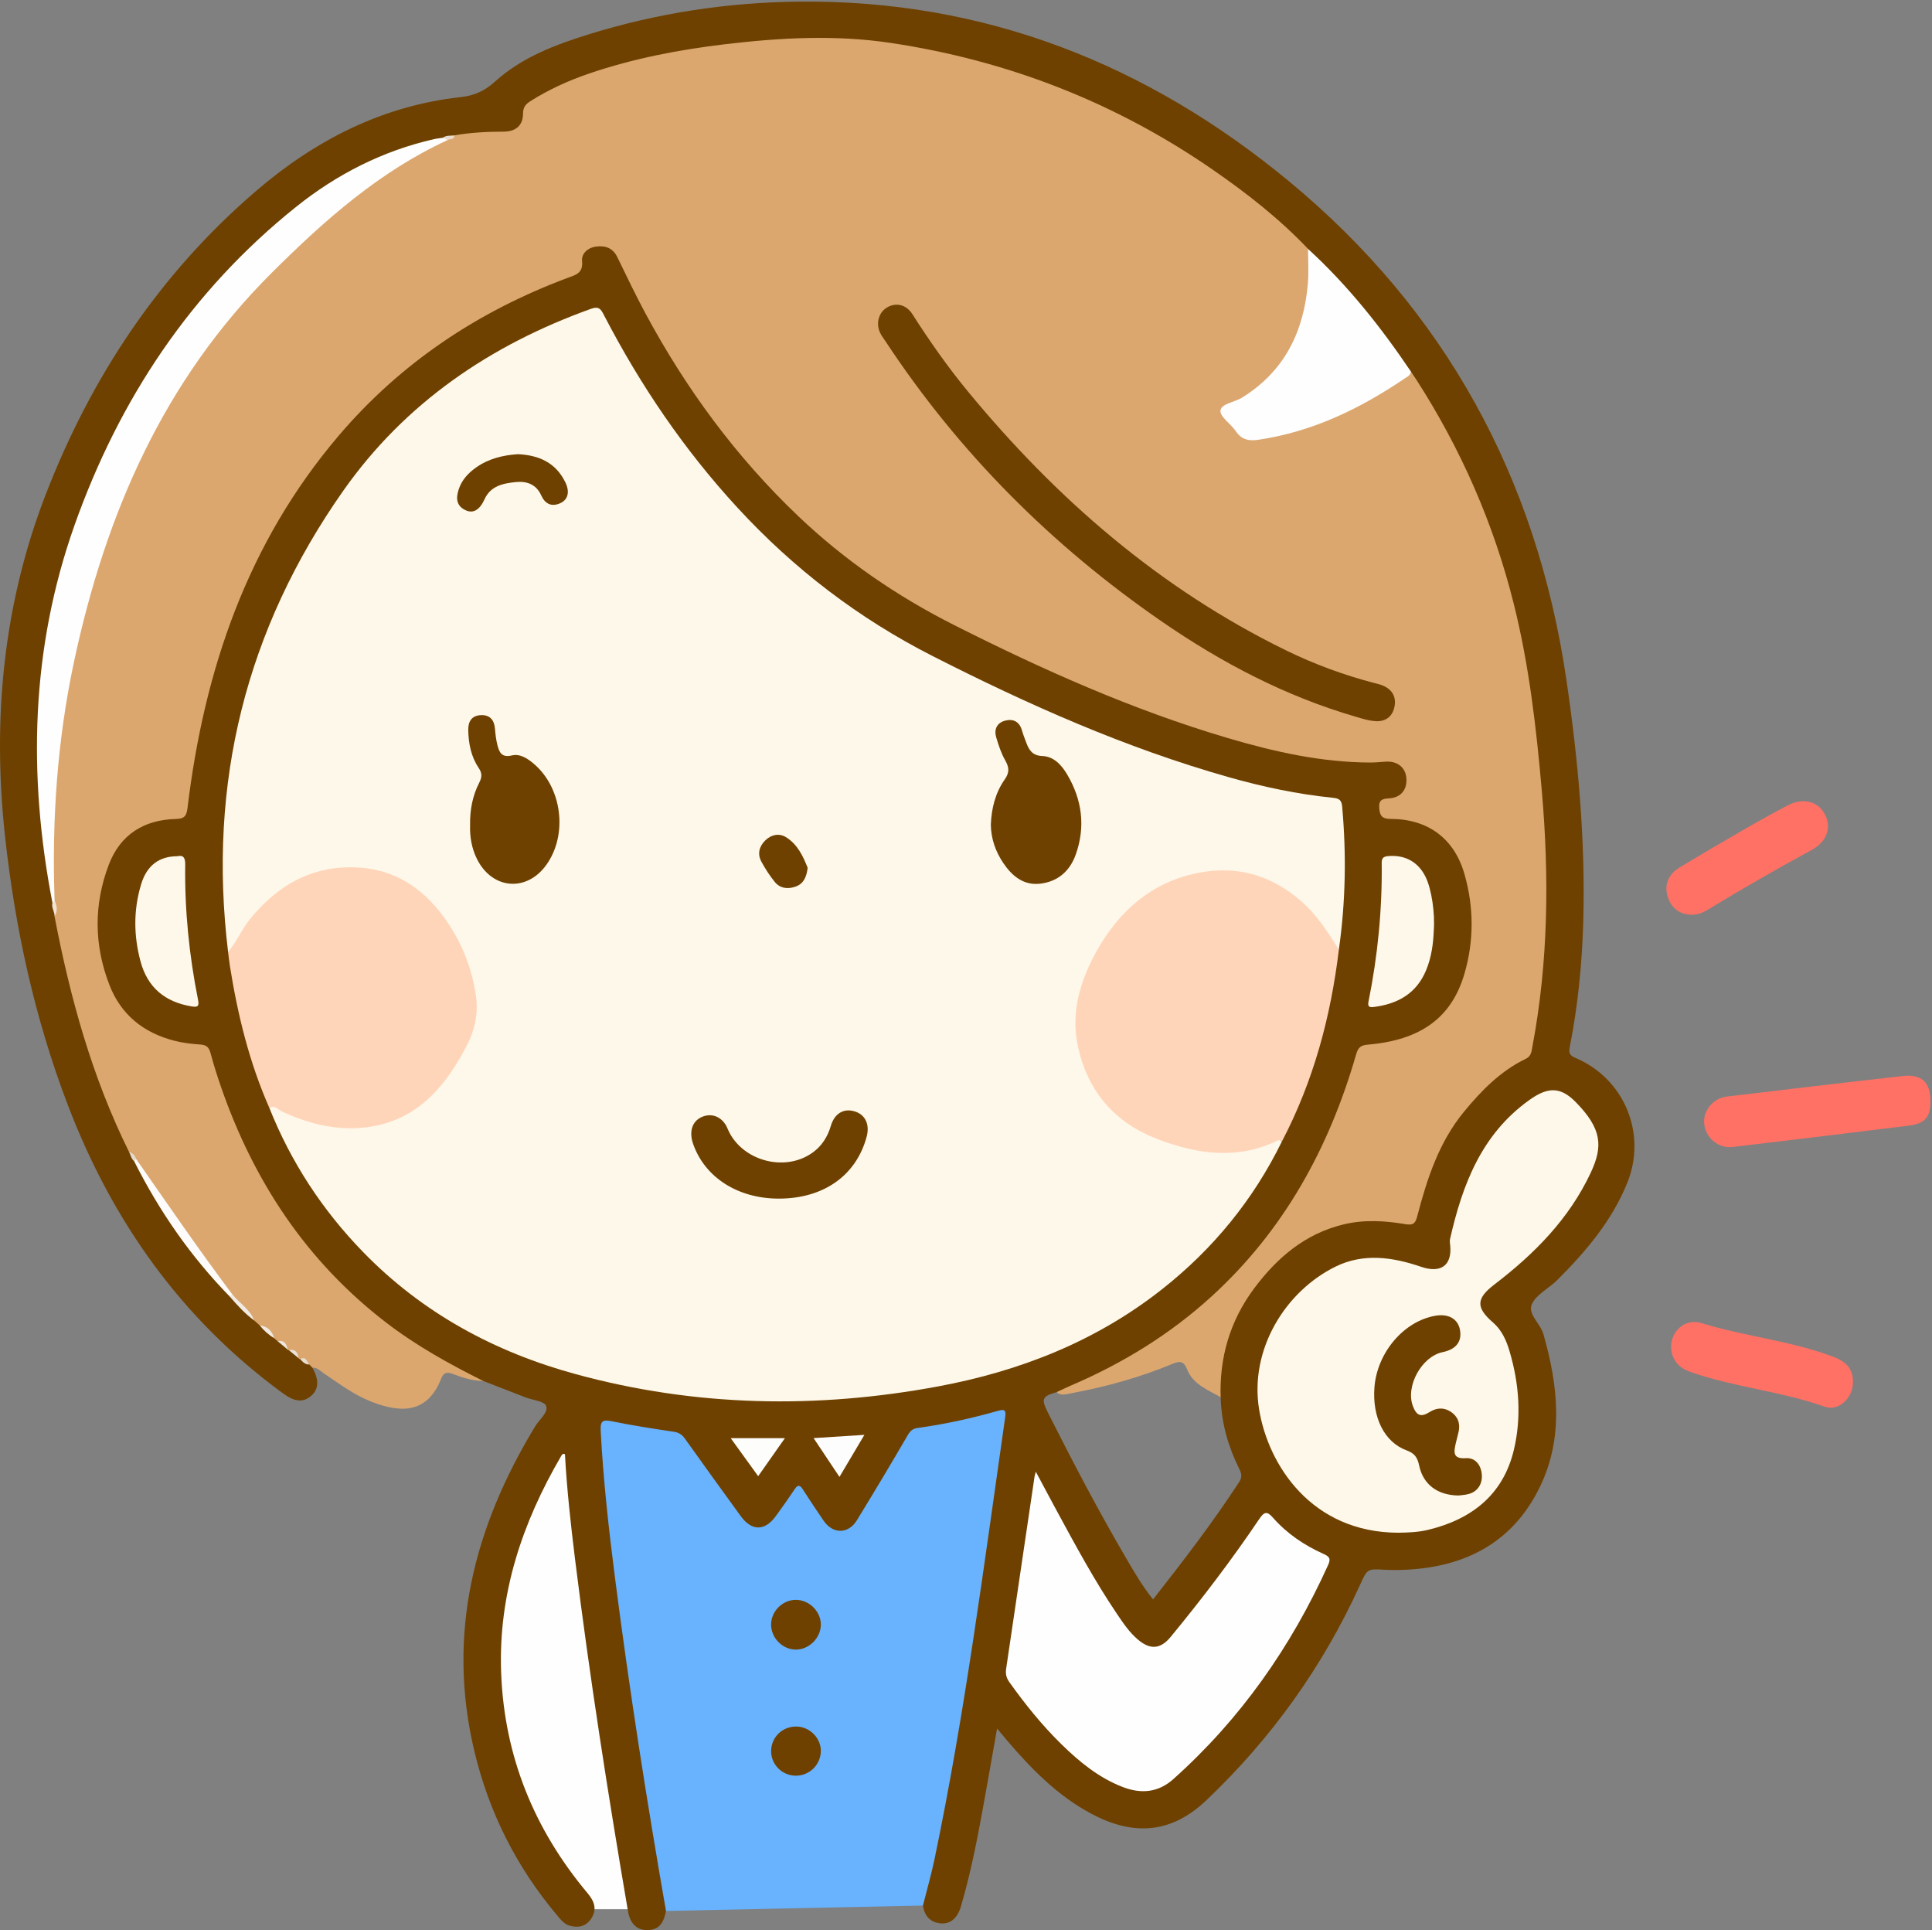 <?xml version="1.0" encoding="UTF-8" standalone="no"?>
<svg
   xmlns:dc="http://purl.org/dc/elements/1.1/"
   xmlns:cc="http://creativecommons.org/ns#"
   xmlns:rdf="http://www.w3.org/1999/02/22-rdf-syntax-ns#"
   xmlns:svg="http://www.w3.org/2000/svg"
   xmlns="http://www.w3.org/2000/svg"
   xmlns:sodipodi="http://sodipodi.sourceforge.net/DTD/sodipodi-0.dtd"
   xmlns:inkscape="http://www.inkscape.org/namespaces/inkscape"
   version="1.1"
   x="0"
   y="0"
   width="869"
   height="868"
   viewBox="0, 0, 869, 868"
   id="svg82"
   sodipodi:docname="imx_148.svg"
   inkscape:version="0.92.4 (5da689c313, 2019-01-14)">
  <rect x="0" y="0" width="869" height="868" fill="#808080" stroke="none"/>
  <sodipodi:namedview
     pagecolor="#ffffff"
     bordercolor="#666666"
     borderopacity="1"
     objecttolerance="10"
     gridtolerance="10"
     guidetolerance="10"
     inkscape:pageopacity="0"
     inkscape:pageshadow="2"
     inkscape:window-width="1920"
     inkscape:window-height="1020"
     id="namedview84"
     showgrid="false"
     inkscape:zoom="0.76901936"
     inkscape:cx="141.92774"
     inkscape:cy="459.92018"
     inkscape:window-x="0"
     inkscape:window-y="0"
     inkscape:window-maximized="1"
     inkscape:current-layer="Layer_1" />
  <defs
     id="defs5">
    <clipPath
       id="Clip_1">
      <path
         d="M0,868 L868.308,868 L868.308,0.711 L0,0.711 z"
         id="path2" />
    </clipPath>
  </defs>
  <g
     id="Layer_1">
    <path
       d="M291.424,858.614 L261.924,858.614 L233.424,819.614 L218.424,767.614 L217.924,713.114 L234.424,671.114 L255.924,643.114 L260.924,641.614 L291.424,858.614"
       fill="#FEFEFE"
       id="path7" />
    <g
       clip-path="url(#Clip_1)"
       id="g17">
      <path
         d="M217.354,621.045 C212.624,620.988 208.152,619.608 203.829,617.941 C201.102,616.89 199.556,617.136 198.445,619.968 C192.525,635.063 181.28,635.932 167.152,630.422 C159.179,627.312 152.373,622.129 145.33,617.396 C143.845,616.399 142.599,614.865 140.519,615.1 C139.847,615.074 139.293,614.772 138.782,614.369 C137.541,613.338 136.606,611.882 134.853,611.551 C134.443,611.416 134.088,611.195 133.774,610.903 C132.652,609.661 131.798,608.116 130.008,607.641 C129.58,607.498 129.208,607.267 128.868,606.976 C127.681,605.699 126.819,604.054 124.94,603.577 C124.073,603.284 123.334,602.806 122.758,602.092 C121.234,599.931 119.595,597.896 117.004,596.915 C115.732,596.307 114.683,595.431 113.83,594.316 C110.825,590.001 106.563,586.771 103.552,582.459 C94.67,572.675 88.12,561.195 80.426,550.548 C73.608,541.112 66.382,531.942 60.437,521.89 C59.659,520.336 58.23,519.386 57.02,518.228 C51.006,508.212 47.047,497.268 43.029,486.398 C34.553,463.467 28.594,439.817 23.754,415.876 C23.523,414.731 23.362,413.586 23.525,412.419 C24.175,409.927 24.327,407.434 23.491,404.944 C23.061,389.805 22.986,374.701 23.874,359.54 C25.105,338.534 27.809,317.778 31.97,297.203 C38.671,264.063 49.221,232.148 64.158,201.81 C78.678,172.316 97.271,145.639 120.672,122.368 C135.691,107.432 151.096,93 168.383,80.67 C178.458,73.484 189.141,67.396 200.354,62.205 C201.255,61.782 202.209,61.286 203.18,61.366 C204.436,61.47 204.53,60.798 204.562,59.901 C210.658,58.015 216.95,57.824 223.244,57.75 C231.389,57.653 232.187,57.177 234.193,49.375 C235.153,45.646 238.196,44.173 241.006,42.516 C252.273,35.87 264.407,31.246 276.985,27.834 C299.712,21.668 322.878,18.44 346.364,16.564 C400.433,12.245 450.711,25.577 499.158,48.023 C525.758,60.347 550.174,76.173 572.392,95.282 C578.274,100.341 584.985,104.658 589.135,111.543 C591.6,138.092 585.269,161.134 562.706,177.695 C559.733,179.878 556.459,181.523 553.156,183.113 C550.704,184.294 550.393,185.766 552.337,187.71 C552.805,188.178 552.256,187.558 552.686,188.067 C560.64,197.479 560.657,197.56 572.991,195.084 C594.094,190.847 612.938,181.497 630.543,169.391 C631.899,168.459 633.045,167.155 634.771,166.813 C637.536,167.839 638.572,170.455 639.952,172.662 C664.907,212.567 681.364,255.691 688.58,302.237 C691.971,324.105 694.409,346.074 695.911,368.181 C697.133,386.167 696.882,404.135 696.512,422.08 C696.176,438.371 693.66,454.551 690.742,470.613 C690.149,473.873 688.747,476.231 685.664,478.081 C668.803,488.197 656.047,502.087 647.967,520.147 C644.145,528.692 641.48,537.614 638.867,546.57 C637.353,551.756 636.413,552.041 630.938,551.784 C625.143,551.511 619.464,550.369 613.547,550.819 C591.731,552.476 576.625,564.657 564.458,581.462 C555.324,594.079 550.412,608.204 550.706,623.949 C550.736,625.605 550.759,627.298 549.773,628.774 C543.769,625.179 536.636,622.877 533.804,615.537 C532.523,612.217 530.72,611.967 527.638,613.253 C512.874,619.416 497.529,623.664 481.81,626.581 C479.713,626.971 477.587,627.726 475.535,626.387 C475.007,623.088 478.016,623.334 479.664,622.601 C498.447,614.243 516.528,604.712 532.598,591.718 C554.462,574.038 572.56,553.242 586.282,528.555 C595.738,511.542 602.654,493.582 608.336,475.085 C609.576,471.048 611.494,468.865 615.814,468.419 C618.944,468.096 622.113,467.86 625.219,467.212 C642.676,463.572 653.392,452.636 657.918,435.825 C661.386,422.945 661.152,409.713 658.332,396.706 C654.668,379.81 643.693,370.757 626.006,369.379 C623.322,369.17 620.572,369.263 619.448,366.014 C617.936,361.647 619.591,358.622 624.2,357.748 C627.348,357.151 629.994,356.051 630.802,352.585 C631.98,347.533 628.839,343.793 623.236,344.127 C604.376,345.253 586.05,341.968 567.904,337.489 C537.081,329.88 507.474,318.701 478.46,305.965 C454.206,295.318 430.209,284.037 407.384,270.564 C381.818,255.474 359.631,236.217 339.817,214.08 C316.309,187.815 297.4,158.555 281.537,127.204 C279.88,123.93 278.654,120.47 276.994,117.196 C275.083,113.426 272.15,111.759 268.013,112.605 C264.284,113.368 262.885,116.152 262.903,119.614 C262.919,122.73 261.045,123.967 258.588,124.989 C251.977,127.74 245.289,130.296 238.759,133.258 C214.911,144.077 193.327,158.204 173.857,175.788 C142.876,203.767 121.517,238.077 106.48,276.597 C95.516,304.683 89.022,333.901 85.677,363.83 C85.303,367.18 83.878,369.104 80.442,369.271 C77.766,369.401 75.166,369.998 72.542,370.457 C62.958,372.134 55.636,377.456 51.851,386.11 C42.524,407.435 42.46,428.93 54.219,449.42 C60.782,460.858 71.787,466.411 84.767,467.705 C93.959,468.622 94.597,468.955 97.204,477.633 C106.808,509.599 121.419,538.938 143.326,564.331 C159.571,583.16 178.564,598.685 200.429,610.629 C205.251,613.263 209.948,616.125 214.968,618.396 C216.063,618.892 217.688,619.156 217.354,621.045"
         fill="#DBA76F"
         id="path9" />
      <path
         d="M708.696,475.795 C705.919,474.617 705.544,473.518 706.093,470.732 C709.765,452.078 711.633,433.204 712.142,414.21 C713.12,377.654 709.832,341.396 704.489,305.272 C691.118,214.873 650.029,139.554 579.628,81.401 C515.914,28.771 442.687,-0.232 359.073,0.734 C327.167,1.103 295.757,5.861 265.203,15.322 C249.903,20.059 234.833,25.703 222.735,36.621 C218.045,40.854 213.498,42.989 207.186,43.682 C171.932,47.552 141.734,63.106 115.193,85.872 C71.713,123.168 40.921,169.601 20.428,222.729 C1.389,272.085 -3.456,323.51 2.242,375.907 C6.75,417.365 15.592,457.907 30.512,496.96 C50.518,549.326 81.745,593.37 127.337,626.657 C132.665,630.547 136.388,630.823 139.988,627.705 C143.398,624.751 143.576,620.522 140.519,615.1 C140.06,614.609 139.6,614.117 139.141,613.626 C137.419,613.395 136.949,611.027 134.993,611.196 C134.665,611.246 134.443,611.116 134.327,610.805 C132.978,609.444 132.193,607.392 129.899,607.186 L129.556,607.21 L129.379,606.916 C128.015,605.492 127.208,603.4 124.863,603.153 C124.345,602.699 123.826,602.246 123.307,601.792 C121.373,599.621 119.736,597.113 116.82,596.051 C115.994,595.313 115.168,594.575 114.342,593.836 C111.015,589.777 106.913,586.439 103.64,582.332 C86.834,564.036 72.872,543.724 60.897,522.004 C60.117,520.555 59.357,519.092 58.044,518.024 C41.407,484.433 31.535,448.702 24.529,412.065 C25.455,409.955 24.191,407.952 24.228,405.885 C23.107,400.841 23.045,395.662 22.245,390.567 C19.455,372.794 17.846,354.886 17.851,336.902 C17.853,327.112 18.726,317.317 19.598,307.539 C21.647,284.538 26.274,262.082 33.34,240.125 C43.387,208.901 59.271,180.676 77.96,153.918 C91.749,134.177 107.478,116.157 125.815,100.497 C147.328,82.127 171.52,68.947 199.341,62.883 C200.816,61.742 202.948,62.242 204.333,60.877 C211.701,59.572 219.134,59.233 226.603,59.196 C232.054,59.169 235.254,56.355 235.259,51.094 C235.262,48.29 236.395,46.876 238.494,45.546 C246.834,40.261 255.749,36.211 265.072,33.041 C284.992,26.266 305.512,22.335 326.376,19.863 C351.078,16.937 375.8,15.595 400.495,19.285 C453.17,27.156 501.622,46 545.478,76.307 C560.807,86.9 575.482,98.361 588.357,111.946 C589.332,114.103 590.84,115.839 592.514,117.493 C605.443,130.269 617.037,144.165 627.6,158.96 C629.655,161.838 630.953,165.533 634.611,167.087 C635.427,168.306 636.262,169.513 637.056,170.746 C657.137,201.924 671.841,235.466 680.849,271.434 C687.774,299.088 691.03,327.315 693.496,355.666 C696.842,394.124 696.463,432.414 689.303,470.469 C688.894,472.642 688.87,474.924 686.256,476.185 C674.896,481.666 666.267,490.501 658.431,500.039 C647.177,513.736 641.836,530.241 637.443,547.058 C636.584,550.348 635.493,551.11 631.986,550.511 C622.781,548.939 613.414,548.423 604.233,550.654 C587.042,554.83 574.395,565.598 564.101,579.417 C553.16,594.104 548.335,610.739 549.06,629.011 C549.445,640.141 552.451,650.592 557.38,660.508 C558.416,662.592 558.832,664.252 557.399,666.447 C545.509,684.655 532.307,701.883 518.641,719.278 C513.787,713.306 510.181,706.98 506.515,700.725 C494.02,679.402 482.56,657.517 471.434,635.456 C468.185,629.014 468.646,628.007 475.352,626.023 C477.448,625.054 479.522,624.033 481.645,623.124 C504.939,613.153 526.263,600.089 545.027,582.959 C577.588,553.231 597.863,516.156 609.965,474.237 C610.844,471.193 611.896,470.082 615.203,469.801 C638.992,467.779 652.862,457.742 658.664,438.015 C663.029,423.172 662.971,408.05 658.739,393.191 C654.146,377.067 642.315,368.336 625.535,368.282 C621.826,368.27 620.681,367.097 620.378,363.532 C620.056,359.746 621.661,359.211 624.877,359.023 C630.135,358.717 632.986,355.067 632.579,349.97 C632.19,345.1 628.514,342.18 623.234,342.53 C620.912,342.684 618.587,342.936 616.263,342.927 C594.259,342.843 573.03,338.065 552.098,331.873 C509.347,319.229 468.844,301.129 429.121,281.079 C403.355,268.074 379.864,251.936 358.988,232.057 C331.137,205.534 308.617,174.927 290.416,141.117 C285.924,132.773 281.839,124.206 277.689,115.683 C275.702,111.601 272.454,110.364 268.247,110.869 C264.381,111.332 261.473,114.046 261.808,117.349 C262.379,122.989 258.841,123.643 255.172,125.016 C214.956,140.066 180.203,163.198 152.308,195.974 C111.307,244.149 91.862,301.257 84.371,363.113 C83.936,366.711 83.209,368.216 79.126,368.312 C64.794,368.65 54.104,375.305 48.945,388.848 C42.115,406.778 42.269,425.026 49.213,442.95 C54.393,456.324 64.523,464.441 78.27,468 C82.106,468.992 86.12,469.509 90.081,469.738 C92.969,469.905 94.047,471.118 94.745,473.757 C96.104,478.894 97.726,483.971 99.469,488.994 C114.108,531.19 137.752,567.079 173.41,594.58 C187.05,605.099 202.008,613.384 217.355,621.045 C223.693,623.507 230.025,625.983 236.37,628.426 C239.604,629.672 244.812,630.112 245.632,632.255 C246.75,635.175 242.633,638.305 240.786,641.341 C213.197,686.706 200.75,734.912 213.414,787.752 C219.99,815.193 232.394,839.776 250.605,861.381 C252.208,863.281 253.726,865.323 256.292,866.045 C260.244,867.157 263.702,866.259 265.952,862.791 C268.587,858.728 267.427,855.141 264.373,851.504 C240.276,822.804 226.814,789.849 225.409,752.248 C224.087,716.875 234.871,684.803 252.488,654.655 C252.844,654.047 253.263,653.593 254.107,653.989 C254.98,669.736 256.7,685.44 258.64,701.106 C265.2,754.092 273.467,806.827 282.449,859.451 C283.409,865.071 286.402,868.03 291.084,868 C295.932,867.97 298.432,865.429 299.554,859.392 C301.602,855.369 299.493,851.533 298.863,847.7 C289.386,789.995 280.156,732.255 274.047,674.071 C273.039,664.476 272.309,654.848 271.76,645.209 C271.546,641.468 272.719,640.039 276.691,640.977 C284.475,642.817 292.373,644.171 300.32,645.069 C303.942,645.478 306.333,647.073 308.474,649.992 C316.458,660.874 323.98,672.094 332.243,682.77 C337.666,689.775 343.263,689.951 349.308,683.463 C351.937,680.64 353.75,677.224 356.059,674.169 C358.93,670.372 359.439,670.356 362.083,674.15 C364.179,677.157 366.11,680.279 368.212,683.282 C374.153,691.769 382.258,691.526 387.667,682.654 C394.433,671.556 401.251,660.484 407.673,649.186 C409.777,645.485 412.439,643.6 416.626,643.032 C426.045,641.755 435.302,639.601 444.505,637.223 C450.471,635.681 450.732,635.935 449.856,642.265 C444.44,681.378 439.029,720.493 432.704,759.472 C427.66,790.555 423.039,821.721 414.738,852.174 C414.293,853.803 414.003,855.449 415.127,856.964 C415.794,861.401 418.129,864.331 422.724,864.944 C427.194,865.54 430.593,862.894 432.242,857.284 C437.691,838.742 440.927,819.717 444.346,800.736 C445.7,793.219 447.007,785.694 448.477,777.372 C450.346,779.598 451.505,780.994 452.679,782.375 C463.737,795.382 475.625,807.54 490.847,815.66 C508.897,825.288 526.126,825.268 542.54,809.678 C571.873,781.817 594.937,749.604 611.696,712.838 C615.018,705.55 614.892,705.505 622.668,705.944 C624.495,706.047 626.33,706.089 628.161,706.069 C656.883,705.76 680.05,694.98 692.807,668.318 C703.391,646.195 700.766,622.98 694.232,600.03 C692.858,595.205 687.037,590.967 689.02,586.526 C691.001,582.089 696.699,579.409 700.459,575.65 C713.359,562.756 725.12,548.939 732,531.774 C740.849,509.699 730.533,485.052 708.696,475.795"
         fill="#6E4100"
         id="path11" />
      <path
         d="M299.554,859.392 C290.883,809.749 283.092,759.969 276.673,709.985 C273.834,687.876 271.347,665.719 270.181,643.431 C269.938,638.787 271.301,638.382 275.354,639.203 C284.473,641.051 293.677,642.517 302.888,643.845 C305.29,644.191 306.732,645.107 308.086,647.007 C316.39,658.664 324.778,670.26 333.188,681.841 C338.091,688.592 343.958,688.62 348.894,681.907 C351.85,677.887 354.693,673.78 357.491,669.647 C358.837,667.66 359.78,667.758 361.05,669.734 C364.108,674.494 367.242,679.207 370.443,683.872 C374.652,690.005 381.561,689.993 385.449,683.647 C393.184,671.025 400.774,658.311 408.236,645.525 C409.364,643.592 410.467,642.485 412.673,642.186 C424.882,640.528 436.893,637.877 448.737,634.521 C451.631,633.701 452.618,633.893 452.137,637.243 C442.592,703.73 434.071,770.38 420.321,836.191 C418.862,843.173 416.871,850.043 415.127,856.964 C376.603,857.773 338.078,858.583 299.554,859.392"
         fill="#68B2FE"
         id="path13" />
      <path
         d="M868.308,495.157 C868.305,502.39 865.882,505.312 858.498,506.228 C832.128,509.498 805.748,512.692 779.36,515.818 C772.884,516.585 767.141,511.704 766.526,505.281 C765.973,499.497 770.528,493.882 776.717,493.143 C803.103,489.993 829.49,486.856 855.898,483.907 C864.375,482.961 868.313,486.79 868.308,495.157"
         fill="#FF7164"
         id="path15" />
    </g>
    <path
       d="M833.457,621.574 C833.44,628.643 827.096,634.873 820.653,632.594 C800.968,625.629 779.996,623.873 760.336,616.986 C756.698,615.711 753.819,613.612 752.428,609.921 C749.188,601.324 756.404,592.286 765.374,595.046 C784.947,601.068 805.545,602.919 824.749,610.236 C830.837,612.555 833.471,615.941 833.457,621.574"
       fill="#FF7164"
       id="path19" />
    <path
       d="M760.843,411.365 C755.629,411.354 751.729,408.418 750.139,403.325 C748.509,398.105 750.25,393.281 755.432,390.142 C765.375,384.12 775.422,378.265 785.493,372.458 C791.677,368.893 797.926,365.429 804.256,362.132 C810.917,358.663 817.574,360.33 820.703,365.985 C824.011,371.963 821.769,378.491 814.977,382.189 C799.22,390.766 783.65,399.666 768.336,409.01 C766.016,410.426 763.614,411.439 760.843,411.365"
       fill="#FF7164"
       id="path21" />
    <path
       d="M23.581,406.02 C12.472,348.556 13.872,291.576 33.529,236.171 C53.594,179.616 85.861,130.915 133.122,93.07 C151.494,78.359 172.136,67.824 195.255,62.568 C196.546,62.274 197.877,62.159 199.19,61.961 C200.19,61.717 201.4,61.048 201.303,63.011 C170.691,77.117 146.014,99.018 122.413,122.491 C73.574,171.064 47.515,231.144 33.349,297.309 C25.751,332.796 23.283,368.723 24.553,404.946 C24.958,405.963 24.47,406.173 23.581,406.02"
       fill="#FEFEFE"
       id="path23" />
    <path
       d="M619.556,324.352 C615.946,324.279 612.949,323.237 609.921,322.358 C578.275,313.172 549.478,298.075 522.504,279.465 C473.066,245.356 431.292,203.602 398.191,153.346 C397.368,152.096 396.427,150.892 395.808,149.544 C393.839,145.254 395.322,140.344 399.114,138.19 C403.095,135.929 407.642,136.99 410.361,141.249 C418.069,153.327 426.29,165.038 435.399,176.089 C475.238,224.418 521.676,264.682 578.288,292.408 C591.16,298.712 604.57,303.632 618.45,307.248 C619.735,307.583 621.058,307.875 622.259,308.419 C626.253,310.227 628.062,313.423 627.248,317.708 C626.431,322.013 623.609,324.27 619.556,324.352"
       fill="#6E4100"
       id="path25" />
    <path
       d="M588.357,111.946 C606.202,128.289 621.125,147.083 634.61,167.085 C634.443,168.871 632.908,169.464 631.711,170.274 C611.68,183.843 590.32,194.18 566.07,197.763 C561.632,198.419 558.44,197.75 555.836,193.873 C553.632,190.593 548.688,187.471 548.956,184.662 C549.256,181.528 555.252,180.928 558.585,178.869 C577.741,167.031 586.459,149.174 588.278,127.414 C588.707,122.292 588.352,117.104 588.357,111.946"
       fill="#FEFEFE"
       id="path27" />
    <path
       d="M103.335,583.074 C85.741,565.073 71.595,544.637 60.316,522.175 C59.784,521.088 60.352,521.012 61.211,521.201 C75.449,541.591 89.489,562.122 104.426,582.016 C104.639,582.964 104.349,583.392 103.335,583.074"
       fill="#FDFCFB"
       id="path29" />
    <path
       d="M103.335,583.074 C103.698,582.721 104.062,582.368 104.426,582.016 C107.64,586.032 112.417,588.737 114.342,593.836 C110.142,590.792 106.699,586.973 103.335,583.074"
       fill="#F1EBE5"
       id="path31" />
    <path
       d="M123.307,601.792 C120.78,600.291 118.637,598.356 116.82,596.051 C120.295,596.482 122.379,598.484 123.307,601.792"
       fill="#F2EAE2"
       id="path33" />
    <path
       d="M23.581,406.02 C23.905,405.662 24.228,405.304 24.553,404.946 C25.606,407.322 26.07,409.695 24.529,412.064 C24.594,409.99 23.015,408.174 23.581,406.02"
       fill="#F2E3D4"
       id="path35" />
    <path
       d="M129.379,606.916 C127.874,605.662 126.37,604.409 124.864,603.154 C127.944,602.516 128.902,604.428 129.379,606.916"
       fill="#EEE5DB"
       id="path37" />
    <path
       d="M134.327,610.805 C132.851,609.6 131.376,608.394 129.899,607.187 C132.899,606.528 133.917,608.294 134.327,610.805"
       fill="#EBE3DA"
       id="path39" />
    <path
       d="M139.141,613.626 C137.223,613.731 136.122,612.441 134.993,611.196 C137.695,609.754 138.001,612.401 139.141,613.626"
       fill="#E7DDD0"
       id="path41" />
    <path
       d="M201.303,63.011 C200.599,62.661 199.894,62.311 199.19,61.961 C200.721,60.735 202.596,61.139 204.332,60.877 C204.383,63.093 202.316,62.304 201.303,63.011"
       fill="#E8DBCE"
       id="path43" />
    <path
       d="M61.211,521.201 C60.912,521.526 60.615,521.851 60.316,522.175 C58.95,521.125 58.81,519.404 58.045,518.025 C59.619,518.565 60.779,519.52 61.211,521.201"
       fill="#E4DACE"
       id="path45" />
    <path
       d="M576.608,513.312 C563.731,539.592 545.647,561.682 522.711,579.773 C492.933,603.26 458.669,616.685 421.731,623.536 C367.146,633.659 312.8,632.652 259.058,618.007 C222.447,608.03 189.974,590.476 163.321,563.066 C145.035,544.261 130.893,522.682 121.159,498.273 C123.024,496.695 123.097,496.548 125.311,497.64 C129.66,499.785 134.151,501.531 138.779,502.947 C148.994,506.072 159.368,506.778 169.874,504.801 C184.027,502.138 192.97,492.118 201.521,481.814 C207.697,474.372 211.22,465.633 212.642,455.973 C213.294,451.538 212.828,447.29 211.853,443.103 C208.222,427.501 201.534,413.476 188.986,403.036 C173.287,389.975 155.779,387.87 137.071,395.734 C123.615,401.391 114.07,411.345 106.932,423.85 C105.92,425.621 105.44,428.107 102.59,428.042 C93.369,352.263 110.646,282.847 154.468,220.598 C182.212,181.187 220.574,155.134 265.791,138.89 C269.503,137.557 270.327,139.159 271.649,141.71 C287.97,173.181 307.701,202.273 331.777,228.392 C357.086,255.851 386.236,278.136 419.542,295.074 C462.417,316.878 506.219,336.362 552.628,349.501 C568.016,353.858 583.621,357.176 599.54,358.78 C602.434,359.071 603.439,359.863 603.701,362.787 C605.628,384.264 605.248,405.671 602.218,427.025 C599.056,426.477 598.548,423.475 597.152,421.38 C589.214,409.465 579.617,399.659 565.443,395.307 C545.107,389.063 527.187,394.271 511.481,407.487 C495.301,421.101 486.146,438.932 485.248,460.046 C484.561,476.171 490.985,490.5 503.608,500.483 C523.918,516.546 546.84,521.839 571.995,512.752 C574.816,511.733 574.806,511.704 576.608,513.312"
       fill="#FEF8EA"
       id="path47" />
    <path
       d="M628.908,689.292 C590.017,689.196 570.431,658.962 566.333,633.81 C561.96,606.976 578.027,580.744 600.789,569.586 C613.339,563.433 626.497,565.344 639.2,569.706 C647.94,572.707 653.152,569.205 652.301,560.177 C652.209,559.198 652.004,558.161 652.215,557.233 C657.772,532.769 666.345,510.079 687.919,494.674 C696.004,488.902 701.748,488.497 708.721,495.6 C720.613,507.712 721.055,515.552 715.485,527.426 C705.762,548.155 690.148,563.913 672.244,577.595 C663.97,583.918 663.7,587.978 671.581,594.789 C675.494,598.172 677.541,602.807 678.966,607.608 C683.305,622.226 684.437,637.254 680.933,652.012 C676.143,672.189 661.963,683.284 642.297,688.011 C637.893,689.07 633.407,689.237 628.908,689.292"
       fill="#FEF8EA"
       id="path49" />
    <path
       d="M576.608,513.312 C575.976,512.451 575.228,512.659 574.428,513.043 C556.513,521.624 538.705,519.122 520.986,512.417 C501.646,505.099 489.528,491.302 484.959,471.164 C481.381,455.394 485.91,440.751 493.485,427.314 C503.386,409.752 517.73,396.988 538.128,392.708 C555.617,389.038 571.172,393.186 584.835,404.898 C592.148,411.167 597.186,419.053 602.218,427.025 C598.584,457.242 590.787,486.224 576.608,513.312"
       fill="#FFD5BA"
       id="path51" />
    <path
       d="M102.59,428.042 C106.538,423.537 108.717,417.883 112.524,413.224 C125.336,397.549 141.377,388.735 161.911,390.182 C177.777,391.3 190.039,399.437 199.372,412.068 C207.311,422.812 212.245,434.895 214.114,448.096 C215.189,455.688 213.531,463.268 210.126,469.882 C201.039,487.534 188.983,502.577 168.101,506.457 C153.846,509.105 140.028,506.008 126.89,499.902 C125.133,499.086 123.627,496.787 121.16,498.273 C112.155,477.848 106.894,456.382 103.409,434.424 C103.073,432.306 102.86,430.17 102.59,428.042"
       fill="#FFD5BA"
       id="path53" />
    <path
       d="M465.908,661.862 C469.288,668.179 472.279,673.836 475.33,679.46 C483.812,695.092 492.249,710.753 502.213,725.52 C505.095,729.791 507.949,734.116 511.957,737.462 C517.405,742.008 522.002,741.672 526.536,736.167 C540.616,719.074 554.039,701.472 566.418,683.108 C568.751,679.647 569.992,679.608 572.649,682.621 C578.899,689.706 586.63,694.925 595.209,698.777 C597.825,699.951 598.729,700.817 597.398,703.762 C580.734,740.619 558.007,773.06 527.763,800.091 C520.895,806.228 513.172,806.818 504.96,803.643 C494.198,799.483 485.46,792.298 477.345,784.344 C468.647,775.818 461.033,766.358 453.966,756.44 C452.584,754.5 452.227,752.675 452.565,750.408 C456.85,721.621 461.082,692.826 465.335,664.033 C465.398,663.605 465.554,663.189 465.908,661.862"
       fill="#FEFEFE"
       id="path55" />
    <path
       d="M644.881,418.879 C644.674,423.941 643.97,430.345 641.42,436.425 C637.011,446.933 628.551,451.543 617.774,452.88 C615.779,453.127 615.12,452.535 615.545,450.43 C619.702,429.853 621.733,409.064 621.483,388.067 C621.459,385.985 622.156,385.209 624.308,385.013 C631.937,384.317 638.002,387.621 641.317,394.564 C643.85,399.869 645.553,410.467 644.881,418.879"
       fill="#FEF8EA"
       id="path57" />
    <path
       d="M79.767,385.062 C82.435,384.446 83.346,385.678 83.303,388.799 C83.022,409.295 85.079,429.593 89.087,449.685 C89.688,452.695 88.797,453.034 86.087,452.581 C74.278,450.609 66.427,444.173 63.255,432.525 C60.091,420.906 59.984,409.196 63.487,397.646 C66.046,389.206 71.559,385.093 79.767,385.062"
       fill="#FEF8EA"
       id="path59" />
    <path
       d="M328.66,646.761 C336.958,646.761 344.523,646.761 353.05,646.761 C348.781,652.83 345.103,658.059 341.021,663.863 C336.773,657.986 332.792,652.478 328.66,646.761"
       fill="#FDFDFC"
       id="path61" />
    <path
       d="M377.585,664.19 C373.544,658.133 369.974,652.781 365.942,646.738 C373.7,646.245 380.853,645.79 388.796,645.286 C385.011,651.668 381.493,657.601 377.585,664.19"
       fill="#FDFDFD"
       id="path63" />
    <path
       d="M358.08,719.487 C364.107,719.564 369.281,724.797 369.204,730.735 C369.127,736.68 363.837,741.893 357.922,741.855 C351.943,741.816 346.809,736.594 346.833,730.573 C346.857,724.546 352.067,719.41 358.08,719.487"
       fill="#6E4100"
       id="path65" />
    <path
       d="M358.275,776.456 C364.318,776.548 369.434,781.841 369.201,787.761 C368.96,793.9 363.86,798.698 357.732,798.553 C351.544,798.406 346.676,793.337 346.848,787.219 C347.02,781.084 352.034,776.362 358.275,776.456"
       fill="#6E4100"
       id="path67" />
    <path
       d="M350.311,539.044 C331.915,539.04 317.06,529.558 311.761,514.438 C309.847,508.974 311.287,504.35 315.512,502.397 C320.215,500.223 325.109,502.358 327.227,507.506 C333.122,521.835 352.712,527.453 365.403,518.417 C369.618,515.417 372.222,511.335 373.7,506.341 C375.401,500.596 379.656,498.251 384.63,499.878 C389.271,501.395 391.271,505.765 389.813,511.202 C385.126,528.675 370.409,539.048 350.311,539.044"
       fill="#6E4100"
       id="path73" />
    <path
       d="M232.905,204.258 C242.337,204.662 250.031,208.04 254.337,217.009 C256.378,221.261 255.466,224.789 251.915,226.337 C247.955,228.063 245.114,226.514 243.438,222.786 C241.165,217.729 236.892,216.306 231.985,216.798 C226.339,217.365 220.674,218.483 217.954,224.506 C215.808,229.26 212.896,231.115 209.357,229.433 C205.218,227.464 205.027,224.038 206.298,220.142 C207.706,215.828 210.604,212.729 214.197,210.197 C219.798,206.252 226.184,204.707 232.905,204.258"
       fill="#6E4100"
       id="path75" />
    <path
       d="M363.275,390.27 C362.807,394.336 361.474,397.381 357.997,398.666 C354.512,399.954 350.93,399.652 348.45,396.583 C346.173,393.764 344.172,390.662 342.449,387.47 C340.571,383.99 341.503,380.59 344.23,377.929 C346.833,375.389 350.33,374.574 353.405,376.429 C358.738,379.647 361.246,385.121 363.275,390.27"
       fill="#6E4100"
       id="path77" />
    <path
       d="M656.033,672.555 C646.533,672.451 640.116,667.547 638.338,659.136 C637.598,655.64 636.458,653.64 632.718,652.271 C622.572,648.558 617.165,637.327 618.217,623.837 C619.435,608.224 631.501,594.099 645.663,591.707 C651.577,590.708 655.8,593.159 656.693,598.107 C657.639,603.348 654.906,606.853 648.919,608.077 C639.464,610.01 632.076,623.441 635.529,632.418 C637.191,636.738 639.189,637.425 643.034,635.016 C646.125,633.079 649.359,632.852 652.432,634.822 C655.693,636.913 656.91,640.058 656.076,643.888 C655.687,645.672 655.144,647.422 654.761,649.207 C653.948,652.99 653.307,656.181 659.355,655.774 C663.382,655.503 665.975,658.515 666.468,662.711 C666.994,667.189 664.71,670.786 660.585,671.885 C658.834,672.352 656.978,672.423 656.033,672.555"
       fill="#6E4100"
       id="path79" />
  </g>
  <path
     inkscape:connector-curvature="0"
     style="fill:#6e4100"
     d="m 211.444,371.106 c -0.13,-6.919 1.123,-13.255 4.109,-19.115 1.256,-2.463 1.368,-4.248 -0.251,-6.652 -3.428,-5.091 -4.575,-10.972 -4.687,-17.05 -0.072,-3.891 1.636,-6.519 5.719,-6.679 4.028,-0.158 5.977,2.171 6.3,6.131 0.202,2.473 0.497,4.974 1.111,7.37 0.818,3.192 1.905,5.726 6.463,4.628 3.683,-0.887 7.046,1.326 9.919,3.77 12.704,10.806 15.329,31.749 5.681,45.337 -8.869,12.493 -24.452,11.205 -31.296,-2.585 -2.423,-4.884 -3.221,-10.09 -3.068,-15.155"
     id="path68-3" />
  <path
     inkscape:connector-curvature="0"
     style="fill:#6e4100"
     d="m 445.671,370.804 c 0.3,-7.308 2.043,-14.293 6.224,-20.233 2.338,-3.32 1.966,-5.593 0.163,-8.784 -1.776,-3.141 -2.923,-6.692 -3.967,-10.177 -1.054,-3.522 0.254,-6.471 3.86,-7.478 3.65,-1.019 6.536,0.265 7.698,4.291 0.552,1.91 1.288,3.769 1.987,5.634 1.256,3.349 2.79,5.778 7.213,5.944 5.216,0.196 8.686,4.111 11.175,8.326 6.692,11.334 8.3,23.407 3.859,35.936 -2.66,7.506 -8.125,12.264 -16.098,13.153 -7.465,0.833 -12.603,-3.5 -16.514,-9.3 -3.501,-5.193 -5.525,-10.961 -5.6,-17.312"
     id="path70-6" />
</svg>
